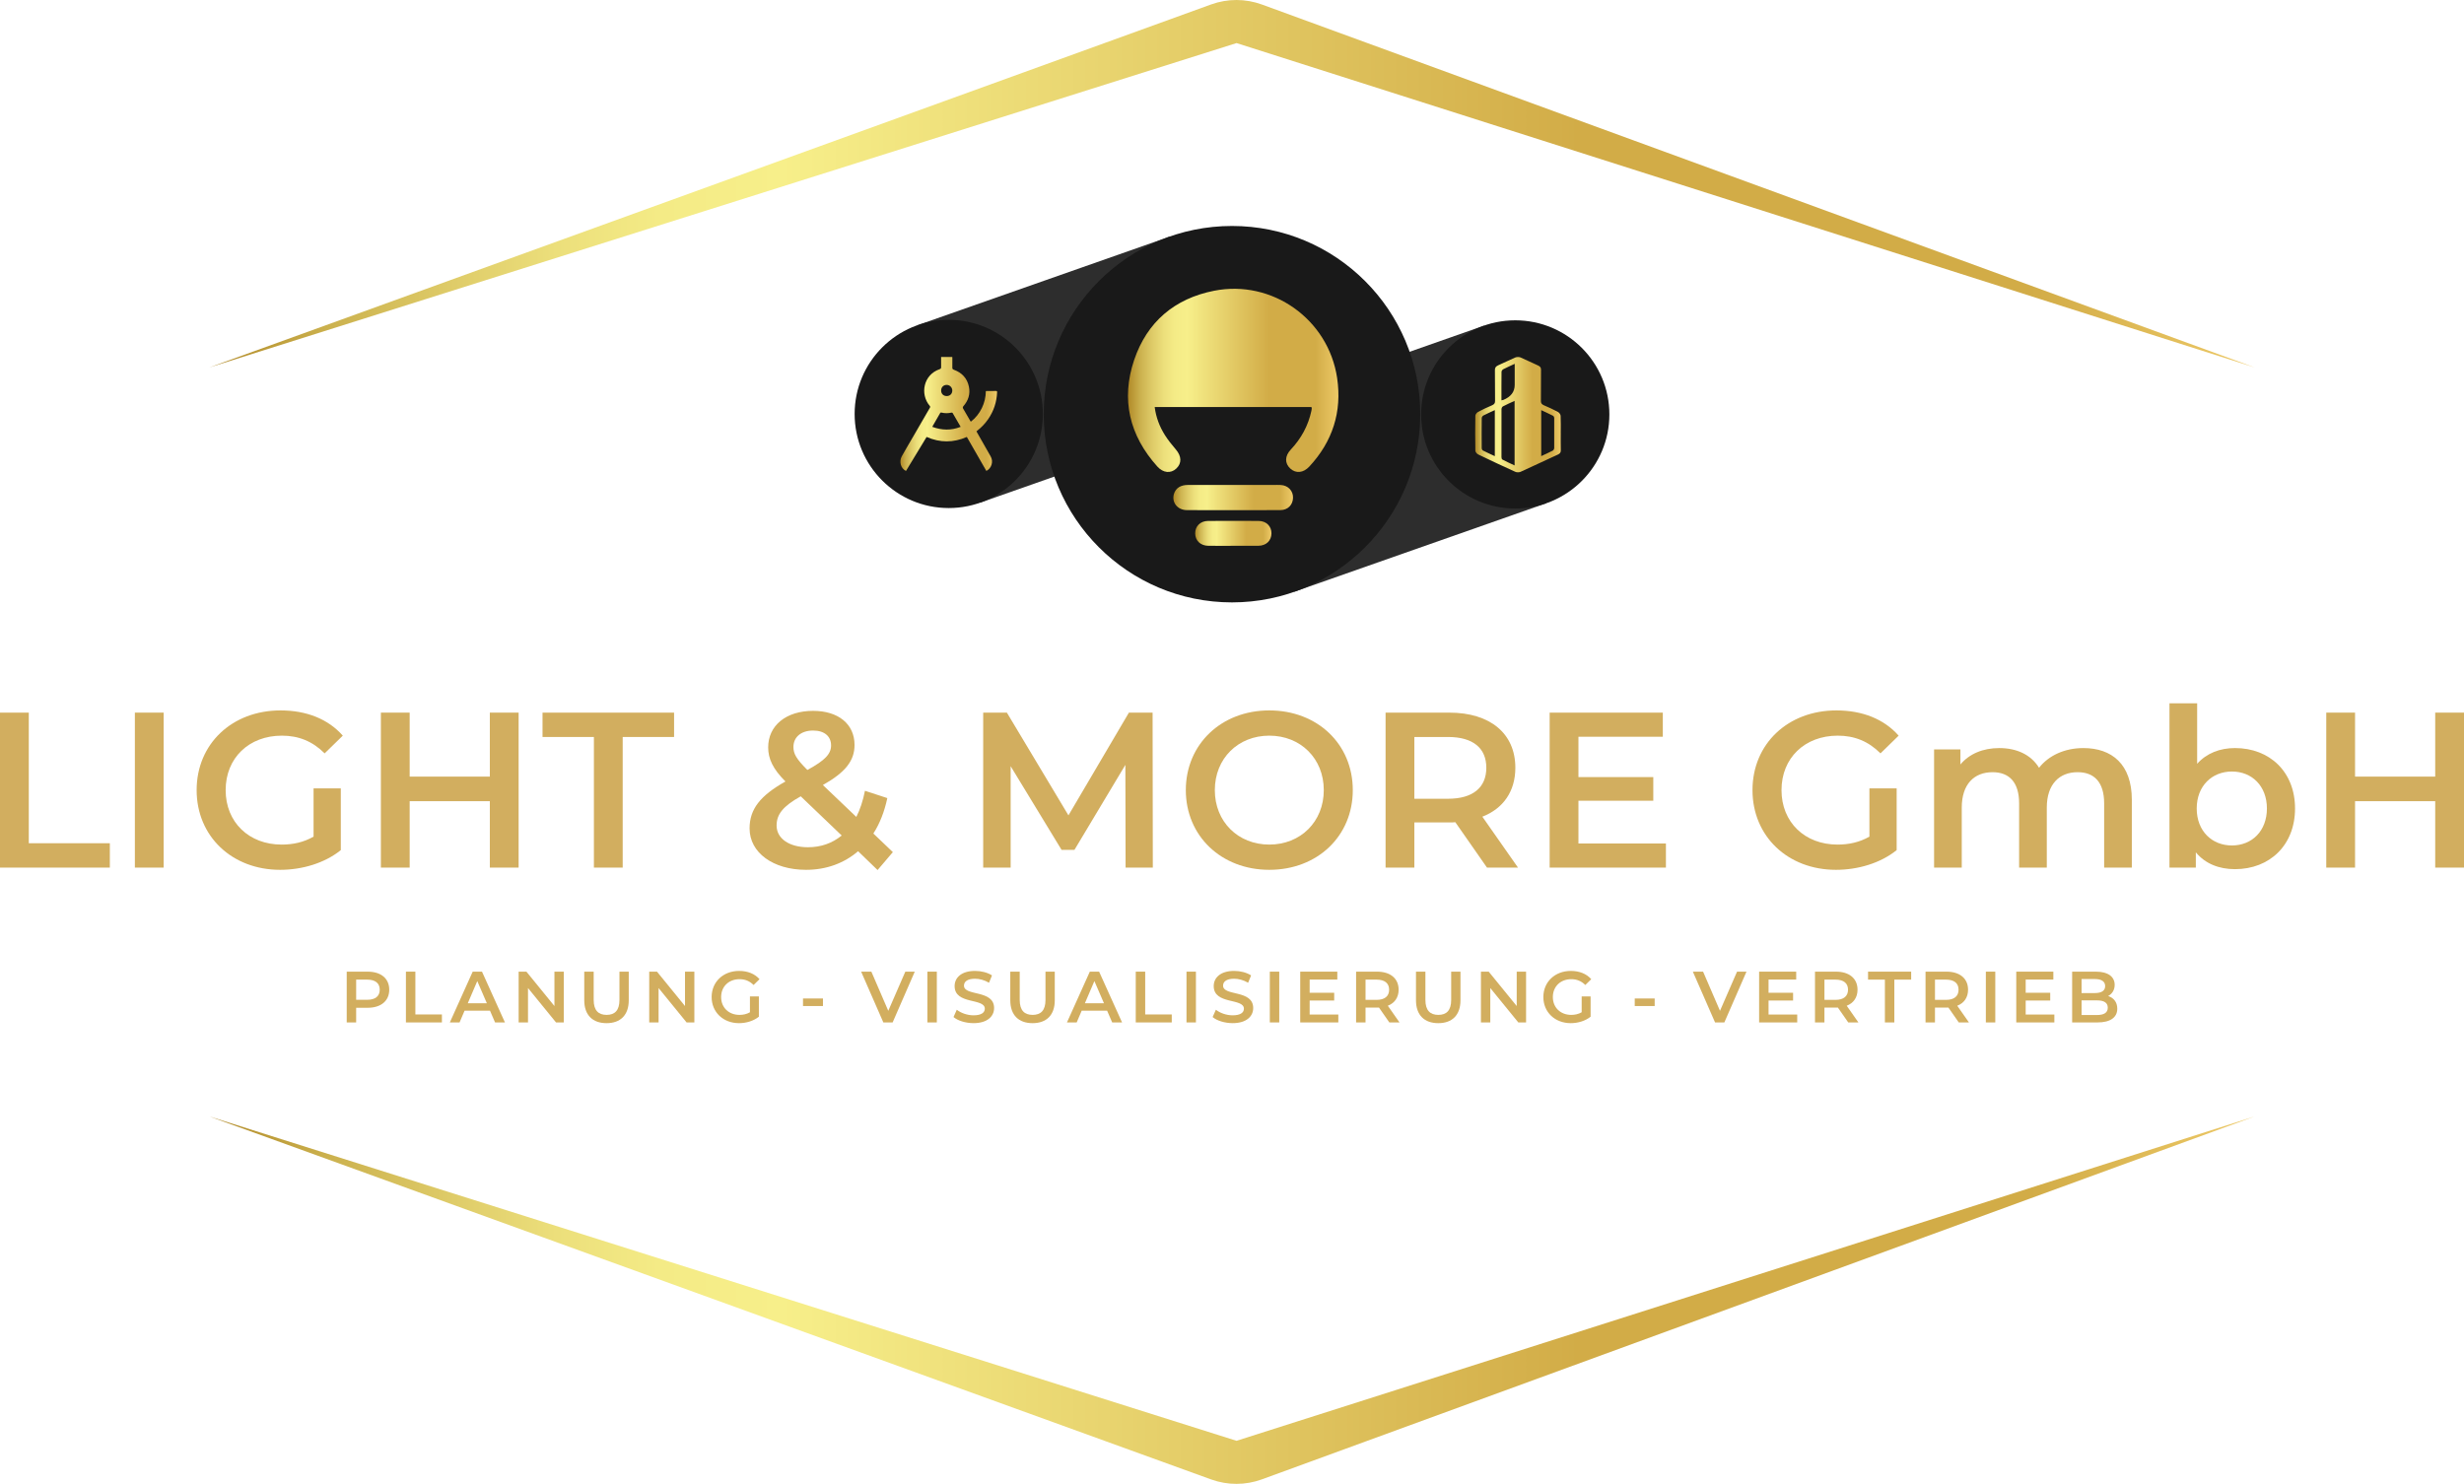 <svg xmlns="http://www.w3.org/2000/svg" xmlns:xlink="http://www.w3.org/1999/xlink" id="Ebene_1" data-name="Ebene 1" viewBox="0 0 2967.09 1787.22"><defs><style>      .cls-1 {        fill: url(#Gold-4);      }      .cls-2 {        fill: #191919;      }      .cls-3 {        fill: url(#Unbenannter_Verlauf_30-2);      }      .cls-4 {        fill: url(#Unbenannter_Verlauf_30);      }      .cls-5 {        fill: url(#Gold);      }      .cls-6 {        fill: url(#Gold-2);      }      .cls-7 {        fill: url(#Gold-5);      }      .cls-8 {        fill: #d2ae5f;      }      .cls-9 {        fill: url(#Gold-3);      }      .cls-10 {        fill: #2d2d2d;      }    </style><linearGradient id="Unbenannter_Verlauf_30" data-name="Unbenannter Verlauf 30" x1="1412.98" y1="599.24" x2="1557.08" y2="599.24" gradientTransform="translate(-.04 .02)" gradientUnits="userSpaceOnUse"><stop offset="0" stop-color="#ae8625"></stop><stop offset=".01" stop-color="#b5902e"></stop><stop offset=".06" stop-color="#ccb24f"></stop><stop offset=".12" stop-color="#dfcc69"></stop><stop offset=".17" stop-color="#ecdf7b"></stop><stop offset=".22" stop-color="#f4eb86"></stop><stop offset=".28" stop-color="#f7ef8a"></stop><stop offset=".67" stop-color="#d2ac47"></stop><stop offset=".89" stop-color="#d2ac47"></stop><stop offset="1" stop-color="#edc967"></stop></linearGradient><linearGradient id="Unbenannter_Verlauf_30-2" data-name="Unbenannter Verlauf 30" x1="1439.25" y1="642.36" x2="1531.12" y2="642.36" xlink:href="#Unbenannter_Verlauf_30"></linearGradient><linearGradient id="Gold" x1="1358.32" y1="458.13" x2="1611.76" y2="458.13" gradientTransform="translate(-.04 .02)" gradientUnits="userSpaceOnUse"><stop offset="0" stop-color="#ae8625"></stop><stop offset=".01" stop-color="#b5902e"></stop><stop offset=".06" stop-color="#ccb24f"></stop><stop offset=".12" stop-color="#dfcc69"></stop><stop offset=".17" stop-color="#ecdf7b"></stop><stop offset=".22" stop-color="#f4eb86"></stop><stop offset=".28" stop-color="#f7ef8a"></stop><stop offset=".67" stop-color="#d2ac47"></stop><stop offset=".89" stop-color="#d2ac47"></stop><stop offset="1" stop-color="#edc967"></stop></linearGradient><linearGradient id="Gold-2" data-name="Gold" x1="1776.33" y1="495.24" x2="1879.46" y2="495.24" gradientTransform="translate(.01 4.17)" xlink:href="#Gold"></linearGradient><linearGradient id="Gold-3" data-name="Gold" x1="1084.24" y1="502.71" x2="1200.7" y2="502.71" gradientTransform="translate(0 -4.13)" xlink:href="#Gold"></linearGradient><linearGradient id="Gold-4" data-name="Gold" x1="251.88" y1="221.31" x2="2715.2" y2="221.31" gradientTransform="matrix(1,0,0,1,0,0)" xlink:href="#Gold"></linearGradient><linearGradient id="Gold-5" data-name="Gold" x1="251.88" y1="-6245.42" x2="2715.2" y2="-6245.42" gradientTransform="translate(0 -4679.51) scale(1 -1)" xlink:href="#Gold"></linearGradient></defs><g><rect class="cls-10" x="1512.02" y="439.12" width="321.7" height="226.65" transform="translate(-88.55 585.8) rotate(-19.36)"></rect><rect class="cls-10" x="1133.37" y="331.93" width="321.7" height="226.65" transform="translate(2662.86 436.3) rotate(160.64)"></rect><circle class="cls-2" cx="1483.54" cy="498.85" r="226.69"></circle><path class="cls-4" d="M1484.89,614.43c-18.64,0-37.28.13-55.91-.04-11.32-.1-18.54-9.71-15.24-19.82,2.21-6.8,8-10.47,16.77-10.48,34.39-.02,68.79,0,103.18,0,2.88,0,5.77-.14,8.64.05,8.8.56,14.87,6.96,14.7,15.34-.17,8.58-6.16,14.81-15.08,14.89-19.02.19-38.04.06-57.07.06Z"></path><path class="cls-3" d="M1484.86,657.38c-9.99,0-19.98.1-29.97-.03-9.25-.11-15.56-6.19-15.69-14.85-.13-8.6,6.18-15.01,15.39-15.07,20.36-.14,40.73-.14,61.09,0,9.18.06,15.52,6.49,15.39,15.06-.13,8.7-6.38,14.74-15.67,14.86-10.18.12-20.36.03-30.55.03Z"></path><path class="cls-5" d="M1610.15,455.32c-10.54-70.83-78.24-118.93-148.17-105.13-47.45,9.37-80.72,37.4-96.26,83.34-16.12,47.68-5.75,90.91,27.9,128.37,7.06,7.86,16.23,8.64,22.82,2.47,6.8-6.36,6.44-14.87-.48-22.97-4.72-5.54-9.37-11.24-13.23-17.38-6.37-10.13-10.65-21.17-12.28-33.78h188.77c.22.94.4,1.32.37,1.69-.09.95-.22,1.9-.42,2.84-3.84,17.93-12.3,33.38-24.83,46.72-7.33,7.8-7.43,16.56-.6,22.84,6.73,6.19,15.69,5.38,22.86-2.34,28.08-30.22,39.57-66.1,33.54-106.67Z"></path><g><circle class="cls-2" cx="1824.63" cy="499.13" r="113.33"></circle><path class="cls-6" d="M1879.41,521.71c0-7,.21-14-.15-20.98-.09-1.63-1.65-3.75-3.35-4.67-5.37-2.91-11.04-5.47-16.75-7.92-2.78-1.19-3.67-2.66-3.64-5.17.16-12.53,0-25.07.14-37.6.03-2.46-.79-3.96-3.59-5.18-7.11-3.11-13.94-6.65-21.09-9.69-1.65-.7-4.52-.68-6.18.02-7.01,2.95-13.69,6.41-20.66,9.43-3.16,1.37-4.05,3.1-4.01,5.9.19,12.39-.01,24.77.17,37.16.04,2.54-.92,3.96-3.67,5.14-5.71,2.46-11.38,5.03-16.74,7.94-1.69.92-3.3,3.07-3.33,4.68-.26,13.99-.26,27.98,0,41.97.03,1.59,1.73,3.79,3.46,4.62,14.82,7.16,29.77,14.14,44.83,20.96,1.59.72,4.55.7,6.15-.03,15.06-6.82,29.92-13.93,44.94-20.8,2.77-1.27,3.6-2.78,3.54-5.22-.17-6.85-.06-13.7-.06-20.55ZM1800.03,549.41c-5.1-2.38-9.79-4.44-14.27-6.76-.92-.47-1.52-1.9-1.53-2.89-.1-12.11-.12-24.21.03-36.32.01-1.05,1.02-2.5,2.11-3.07,4.2-2.19,8.63-4.1,13.65-6.43v55.46ZM1823.84,560.59c-5.26-2.5-10.06-4.64-14.63-7.06-.86-.46-1.16-2.02-1.16-3.08-.06-19.22-.07-38.45.03-57.67,0-1.13.67-2.74,1.7-3.29,4.3-2.28,8.87-4.25,14.06-6.66v77.77ZM1823.98,463.55q0,12.52-13.74,18.15c-.45.18-1,.22-2.22.47,0-11.72-.06-23.05.09-34.37.01-1.05,1-2.5,2.09-3.07,4.16-2.18,8.55-4.08,13.78-6.52,0,8.96,0,17.15,0,25.34ZM1871.54,539.54c-.01,1.1-.73,2.65-1.76,3.2-4.32,2.29-8.88,4.28-13.88,6.62v-55.38c5.07,2.38,9.75,4.46,14.23,6.79.9.47,1.42,1.91,1.42,2.91.1,11.95.11,23.91-.01,35.86Z"></path></g><g><circle class="cls-2" cx="1142.46" cy="498.58" r="113.33"></circle><path class="cls-9" d="M1115.8,526.26c-8.37,13.79-16.61,27.39-24.85,40.97-6.17-2.88-8.63-11.2-5.09-17.56,3.88-6.98,7.96-13.84,11.96-20.74,7.29-12.59,14.57-25.18,21.9-37.75.55-.95.57-1.52-.2-2.43-11.92-13.98-7.67-37.35,11.96-44.08,1.52-.52,1.84-1.22,1.81-2.67-.09-3.98-.03-7.97-.03-12.06h13.46c.03.52.08,1.03.08,1.53,0,3.74.07,7.47-.03,11.2-.04,1.45.32,2.11,1.82,2.66,9.71,3.51,16.06,10.23,18.15,20.43,1.82,8.91-.77,16.79-6.74,23.57-.67.76-.77,1.86-.25,2.72,2.82,4.74,5.54,9.54,8.29,14.31.29.49.61.97.98,1.56,5.81-4.47,10.15-9.98,13.3-16.44,3.13-6.41,4.7-13.21,4.8-20.43.54-.05.94-.13,1.34-.13,3.58,0,7.15.04,10.73-.03,1.17-.02,1.54.3,1.5,1.51-.47,11.85-4.06,22.66-10.77,32.43-3.6,5.24-7.93,9.81-12.94,13.72-.37.29-.72.6-1.16.97.31.57.59,1.11.89,1.64,5.42,9.54,10.85,19.08,16.26,28.63,3.48,6.14,1.11,14.24-5.23,17.43-7.8-13.59-15.6-27.18-23.5-40.95-16.11,7.1-32.24,7.13-48.45-.02ZM1156.8,514.08c-3.3-5.72-6.46-11.22-9.68-16.69-.19-.32-.94-.55-1.35-.45-3.96.9-7.93,1.01-11.86-.01-1.07-.28-1.48.02-1.96.87-2.88,5.06-5.82,10.1-8.73,15.15-.19.34-.33.71-.53,1.16,11.4,4.17,22.63,4.56,34.13-.02ZM1139.99,477.02c3.98.02,6.73-2.71,6.74-6.67,0-3.58-2.88-6.62-6.46-6.75-4.01-.15-6.92,2.64-6.97,6.66-.05,3.97,2.69,6.75,6.69,6.77Z"></path></g></g><path class="cls-1" d="M251.88,442.63L1458.38,5.36c19.78-7.17,41.46-7.14,61.23.09l1195.6,437.18L1489.01,51.88"></path><path class="cls-7" d="M251.88,1344.59l1206.51,437.28c19.77,7.17,41.43,7.13,61.18-.09l1195.62-437.19-1226.2,390.75"></path><g><path class="cls-8" d="M0,858.31h34.67v157.33h97.6v29.33H0v-186.66Z"></path><path class="cls-8" d="M162.4,858.31h34.67v186.66h-34.67v-186.66Z"></path><path class="cls-8" d="M377.59,949.51h32.8v74.4c-19.47,15.73-46.67,23.73-73.07,23.73-57.87,0-100.53-40.27-100.53-96s42.67-96,101.07-96c31.2,0,57.33,10.4,74.93,30.4l-21.87,21.33c-14.67-14.67-31.47-21.33-51.47-21.33-39.73,0-67.73,26.93-67.73,65.6s28,65.6,67.47,65.6c13.33,0,26.4-2.67,38.4-9.6v-58.13Z"></path><path class="cls-8" d="M624.51,858.31v186.66h-34.67v-80h-96.53v80h-34.67v-186.66h34.67v77.07h96.53v-77.07h34.67Z"></path><path class="cls-8" d="M715.17,887.64h-61.87v-29.33h158.4v29.33h-61.87v157.33h-34.67v-157.33Z"></path><path class="cls-8" d="M1056.76,1047.91l-23.47-22.67c-16.8,14.4-38.13,22.4-62.67,22.4-39.47,0-68-20.53-68-49.87,0-23.2,12.8-39.47,43.2-56.53-15.2-15.2-20.8-27.47-20.8-41.07,0-26.13,21.33-44,54.13-44,30.13,0,49.87,15.73,49.87,41.07,0,19.2-11.2,33.07-38.13,48.27l40.27,38.4c4.53-8.8,8-19.47,10.4-31.47l26.93,8.8c-3.47,16.27-9.07,30.67-16.8,42.67l23.47,22.4-18.4,21.6ZM1013.56,1006.31l-49.33-47.2c-21.6,12-29.07,21.87-29.07,35.2,0,15.47,14.93,26.13,37.87,26.13,15.47,0,29.07-4.8,40.53-14.13ZM955.43,899.64c0,8.27,3.47,14.4,16.8,27.73,21.6-11.73,28.53-19.47,28.53-29.6,0-10.67-7.73-17.87-21.6-17.87-14.93,0-23.73,8.27-23.73,19.73Z"></path><path class="cls-8" d="M1355.41,1044.97l-.27-123.73-61.33,102.4h-15.47l-61.33-100.8v122.13h-33.07v-186.66h28.53l74.13,123.73,72.8-123.73h28.53l.27,186.66h-32.8Z"></path><path class="cls-8" d="M1427.94,951.64c0-55.2,42.67-96,100.53-96s100.53,40.53,100.53,96-42.67,96-100.53,96-100.53-40.8-100.53-96ZM1594.07,951.64c0-38.13-28-65.6-65.6-65.6s-65.6,27.47-65.6,65.6,28,65.6,65.6,65.6,65.6-27.47,65.6-65.6Z"></path><path class="cls-8" d="M1790.6,1044.97l-38.13-54.67c-2.4.27-4.8.27-7.2.27h-42.13v54.4h-34.67v-186.66h76.8c49.07,0,79.47,25.07,79.47,66.4,0,28.27-14.4,49.07-39.73,58.93l42.93,61.33h-37.33ZM1743.66,887.64h-40.53v74.4h40.53c30.4,0,46.13-13.87,46.13-37.33s-15.73-37.07-46.13-37.07Z"></path><path class="cls-8" d="M2006.06,1015.91v29.07h-140v-186.66h136.26v29.07h-101.6v48.53h90.13v28.53h-90.13v51.47h105.33Z"></path><path class="cls-8" d="M2251.11,949.51h32.8v74.4c-19.47,15.73-46.67,23.73-73.07,23.73-57.87,0-100.53-40.27-100.53-96s42.67-96,101.07-96c31.2,0,57.33,10.4,74.93,30.4l-21.87,21.33c-14.67-14.67-31.47-21.33-51.47-21.33-39.73,0-67.73,26.93-67.73,65.6s28,65.6,67.47,65.6c13.33,0,26.4-2.67,38.4-9.6v-58.13Z"></path><path class="cls-8" d="M2567.1,963.37v81.6h-33.33v-77.33c0-25.33-11.73-37.6-32-37.6-21.87,0-37.07,14.4-37.07,42.67v72.27h-33.33v-77.33c0-25.33-11.73-37.6-32-37.6-22.13,0-37.07,14.4-37.07,42.67v72.27h-33.33v-142.4h31.73v18.13c10.67-12.8,27.2-19.73,46.67-19.73,20.8,0,38.13,7.73,48,23.73,11.47-14.67,30.67-23.73,53.33-23.73,34.4,0,58.4,19.47,58.4,62.4Z"></path><path class="cls-8" d="M2763.63,973.77c0,44.27-30.67,73.07-72.27,73.07-19.47,0-36-6.67-47.2-20.27v18.4h-31.73v-197.86h33.33v72.8c11.47-12.8,27.47-18.93,45.6-18.93,41.6,0,72.27,28.53,72.27,72.8ZM2729.76,973.77c0-27.2-18.13-44.53-42.13-44.53s-42.4,17.33-42.4,44.53,18.4,44.53,42.4,44.53,42.13-17.33,42.13-44.53Z"></path><path class="cls-8" d="M2967.09,858.31v186.66h-34.67v-80h-96.53v80h-34.67v-186.66h34.67v77.07h96.53v-77.07h34.67Z"></path></g><g><path class="cls-8" d="M468.72,1192.04c0,13.46-9.96,21.76-26.04,21.76h-13.81v17.65h-11.36v-61.17h25.17c16.08,0,26.04,8.21,26.04,21.76ZM457.27,1192.04c0-7.69-5.16-12.15-15.12-12.15h-13.28v24.29h13.28c9.96,0,15.12-4.46,15.12-12.15Z"></path><path class="cls-8" d="M488.82,1170.28h11.36v51.56h31.98v9.61h-43.35v-61.17Z"></path><path class="cls-8" d="M590.02,1217.29h-30.59l-6.03,14.16h-11.71l27.53-61.17h11.19l27.62,61.17h-11.88l-6.12-14.16ZM586.27,1208.38l-11.54-26.74-11.45,26.74h22.98Z"></path><path class="cls-8" d="M678.9,1170.28v61.17h-9.35l-33.73-41.42v41.42h-11.27v-61.17h9.35l33.73,41.42v-41.42h11.27Z"></path><path class="cls-8" d="M703.55,1204.8v-34.52h11.36v34.08c0,12.58,5.68,18,15.56,18s15.47-5.42,15.47-18v-34.08h11.19v34.52c0,17.83-10.05,27.53-26.74,27.53s-26.83-9.7-26.83-27.53Z"></path><path class="cls-8" d="M836.13,1170.28v61.17h-9.35l-33.73-41.42v41.42h-11.27v-61.17h9.35l33.73,41.42v-41.42h11.27Z"></path><path class="cls-8" d="M903.07,1200.16h10.75v24.38c-6.38,5.16-15.29,7.78-23.94,7.78-18.96,0-32.95-13.2-32.95-31.46s13.98-31.46,33.12-31.46c10.22,0,18.79,3.41,24.56,9.96l-7.17,6.99c-4.81-4.81-10.31-6.99-16.87-6.99-13.02,0-22.2,8.83-22.2,21.5s9.18,21.5,22.11,21.5c4.37,0,8.65-.87,12.58-3.15v-19.05Z"></path><path class="cls-8" d="M966.96,1202.61h24.03v9.09h-24.03v-9.09Z"></path><path class="cls-8" d="M1101.54,1170.28l-26.65,61.17h-11.19l-26.74-61.17h12.32l20.36,47.19,20.54-47.19h11.36Z"></path><path class="cls-8" d="M1116.75,1170.28h11.36v61.17h-11.36v-61.17Z"></path><path class="cls-8" d="M1148.21,1224.98l3.93-8.83c4.89,3.93,12.67,6.73,20.19,6.73,9.53,0,13.55-3.41,13.55-7.95,0-13.2-36.35-4.54-36.35-27.27,0-9.88,7.87-18.27,24.64-18.27,7.34,0,15.03,1.92,20.36,5.42l-3.58,8.83c-5.51-3.23-11.54-4.81-16.87-4.81-9.44,0-13.28,3.67-13.28,8.3,0,13.02,36.27,4.54,36.27,27,0,9.79-7.95,18.18-24.73,18.18-9.53,0-19.05-2.97-24.12-7.34Z"></path><path class="cls-8" d="M1216.56,1204.8v-34.52h11.36v34.08c0,12.58,5.68,18,15.56,18s15.47-5.42,15.47-18v-34.08h11.19v34.52c0,17.83-10.05,27.53-26.74,27.53s-26.83-9.7-26.83-27.53Z"></path><path class="cls-8" d="M1333.14,1217.29h-30.59l-6.03,14.16h-11.71l27.53-61.17h11.19l27.62,61.17h-11.88l-6.12-14.16ZM1329.38,1208.38l-11.54-26.74-11.45,26.74h22.98Z"></path><path class="cls-8" d="M1367.66,1170.28h11.36v51.56h31.98v9.61h-43.35v-61.17Z"></path><path class="cls-8" d="M1428.75,1170.28h11.36v61.17h-11.36v-61.17Z"></path><path class="cls-8" d="M1460.21,1224.98l3.93-8.83c4.89,3.93,12.67,6.73,20.19,6.73,9.53,0,13.55-3.41,13.55-7.95,0-13.2-36.35-4.54-36.35-27.27,0-9.88,7.87-18.27,24.64-18.27,7.34,0,15.03,1.92,20.36,5.42l-3.58,8.83c-5.51-3.23-11.54-4.81-16.87-4.81-9.44,0-13.28,3.67-13.28,8.3,0,13.02,36.27,4.54,36.27,27,0,9.79-7.95,18.18-24.73,18.18-9.53,0-19.05-2.97-24.12-7.34Z"></path><path class="cls-8" d="M1529.08,1170.28h11.36v61.17h-11.36v-61.17Z"></path><path class="cls-8" d="M1611.58,1221.92v9.53h-45.88v-61.17h44.66v9.53h-33.3v15.9h29.54v9.35h-29.54v16.87h34.52Z"></path><path class="cls-8" d="M1673.01,1231.45l-12.5-17.92c-.79.09-1.57.09-2.36.09h-13.81v17.83h-11.36v-61.17h25.17c16.08,0,26.04,8.21,26.04,21.76,0,9.26-4.72,16.08-13.02,19.31l14.07,20.1h-12.23ZM1657.63,1179.89h-13.28v24.38h13.28c9.96,0,15.12-4.54,15.12-12.23s-5.16-12.15-15.12-12.15Z"></path><path class="cls-8" d="M1705.09,1204.8v-34.52h11.36v34.08c0,12.58,5.68,18,15.56,18s15.47-5.42,15.47-18v-34.08h11.19v34.52c0,17.83-10.05,27.53-26.74,27.53s-26.83-9.7-26.83-27.53Z"></path><path class="cls-8" d="M1837.66,1170.28v61.17h-9.35l-33.73-41.42v41.42h-11.27v-61.17h9.35l33.73,41.42v-41.42h11.27Z"></path><path class="cls-8" d="M1904.61,1200.16h10.75v24.38c-6.38,5.16-15.29,7.78-23.94,7.78-18.96,0-32.95-13.2-32.95-31.46s13.98-31.46,33.12-31.46c10.22,0,18.79,3.41,24.56,9.96l-7.17,6.99c-4.81-4.81-10.31-6.99-16.87-6.99-13.02,0-22.2,8.83-22.2,21.5s9.18,21.5,22.11,21.5c4.37,0,8.65-.87,12.58-3.15v-19.05Z"></path><path class="cls-8" d="M1968.5,1202.61h24.03v9.09h-24.03v-9.09Z"></path><path class="cls-8" d="M2103.08,1170.28l-26.65,61.17h-11.19l-26.74-61.17h12.32l20.36,47.19,20.54-47.19h11.36Z"></path><path class="cls-8" d="M2164.17,1221.92v9.53h-45.88v-61.17h44.66v9.53h-33.3v15.9h29.54v9.35h-29.54v16.87h34.52Z"></path><path class="cls-8" d="M2225.61,1231.45l-12.5-17.92c-.79.09-1.57.09-2.36.09h-13.81v17.83h-11.36v-61.17h25.17c16.08,0,26.04,8.21,26.04,21.76,0,9.26-4.72,16.08-13.02,19.31l14.07,20.1h-12.23ZM2210.23,1179.89h-13.28v24.38h13.28c9.96,0,15.12-4.54,15.12-12.23s-5.16-12.15-15.12-12.15Z"></path><path class="cls-8" d="M2269.74,1179.89h-20.27v-9.61h51.91v9.61h-20.27v51.56h-11.36v-51.56Z"></path><path class="cls-8" d="M2358.71,1231.45l-12.5-17.92c-.79.09-1.57.09-2.36.09h-13.81v17.83h-11.36v-61.17h25.17c16.08,0,26.04,8.21,26.04,21.76,0,9.26-4.72,16.08-13.02,19.31l14.07,20.1h-12.23ZM2343.33,1179.89h-13.28v24.38h13.28c9.96,0,15.12-4.54,15.12-12.23s-5.16-12.15-15.12-12.15Z"></path><path class="cls-8" d="M2391.31,1170.28h11.36v61.17h-11.36v-61.17Z"></path><path class="cls-8" d="M2473.81,1221.92v9.53h-45.88v-61.17h44.66v9.53h-33.3v15.9h29.54v9.35h-29.54v16.87h34.52Z"></path><path class="cls-8" d="M2549.58,1214.85c0,10.49-8.21,16.6-23.94,16.6h-30.41v-61.17h28.66c14.68,0,22.55,6.2,22.55,15.9,0,6.29-3.15,10.92-7.87,13.46,6.55,2.1,11.01,7.25,11.01,15.21ZM2506.58,1179.19v16.87h16.08c7.87,0,12.32-2.8,12.32-8.39s-4.46-8.48-12.32-8.48h-16.08ZM2538.13,1213.71c0-6.12-4.63-8.83-13.2-8.83h-18.35v17.65h18.35c8.56,0,13.2-2.71,13.2-8.83Z"></path></g></svg>